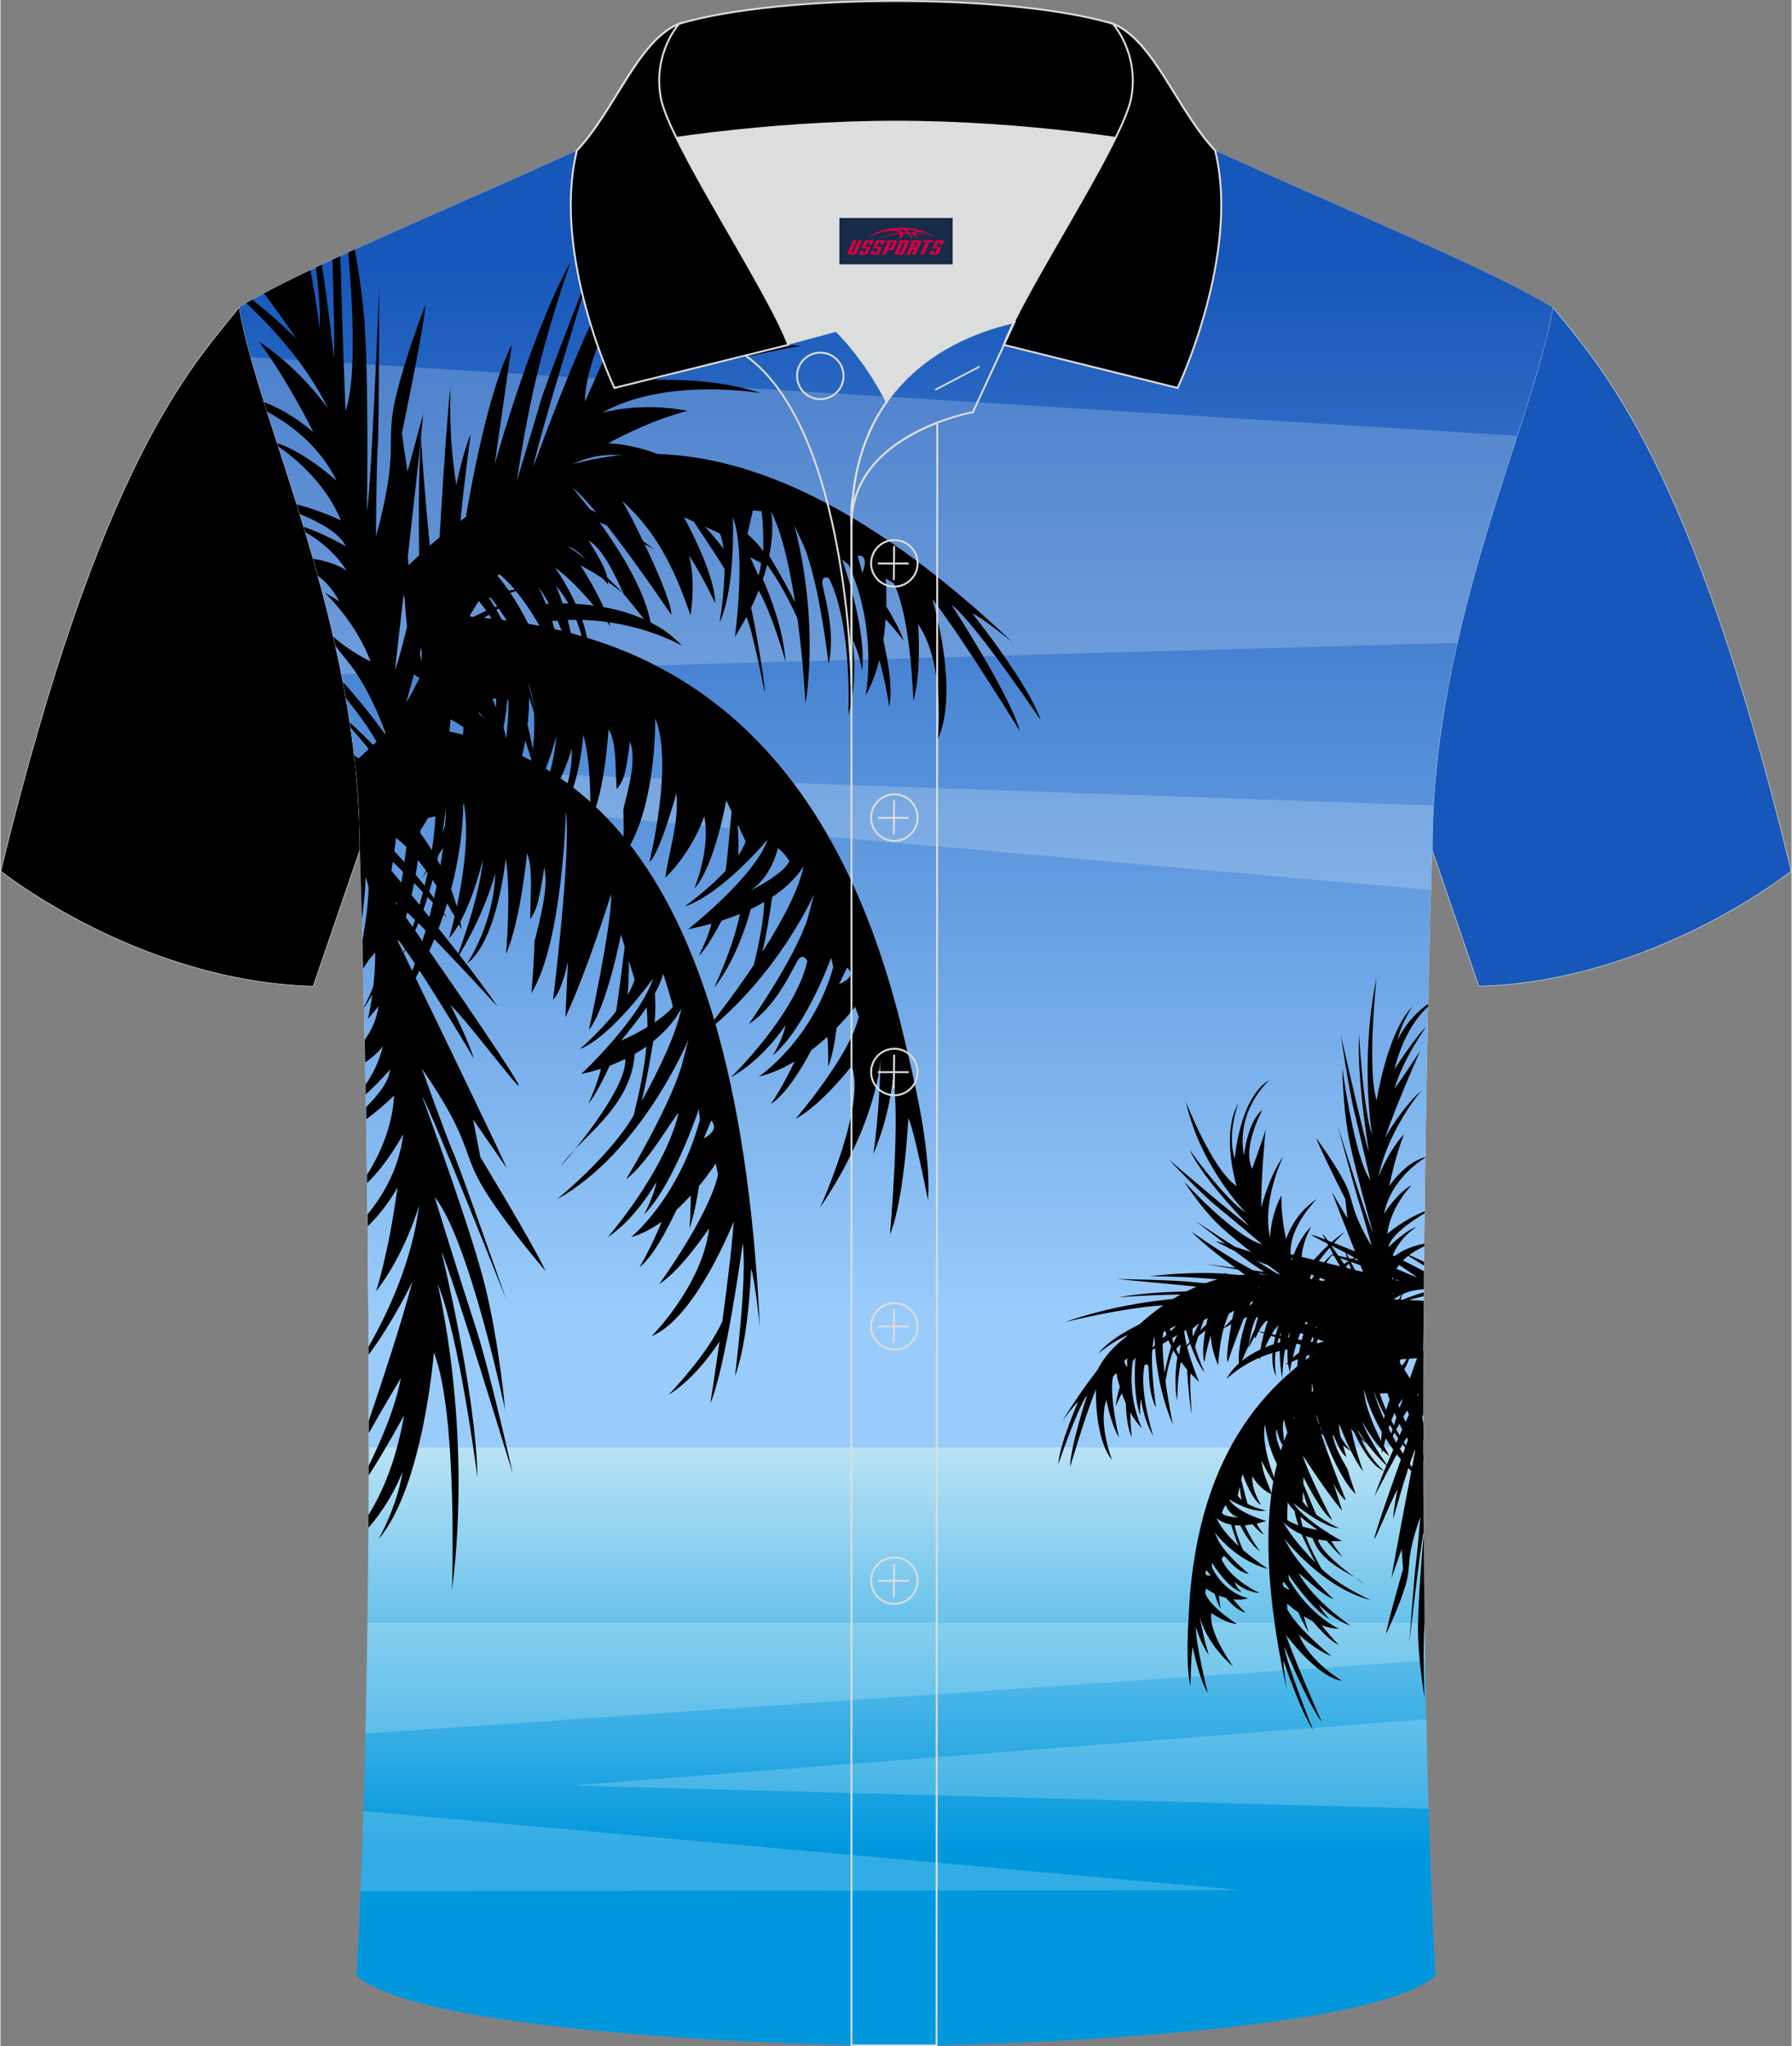 <?xml version="1.0" encoding="utf-8"?>
<!-- Generator: Adobe Illustrator 24.0.1, SVG Export Plug-In . SVG Version: 6.00 Build 0)  -->
<svg xmlns="http://www.w3.org/2000/svg" xmlns:xlink="http://www.w3.org/1999/xlink" version="1.1" id="图层_1" x="0px" y="0px" width="379.8px" height="433.5px" viewBox="0 0 379.63 433.53" enable-background="new 0 0 379.63 433.53" xml:space="preserve">
<rect x="0" y="0" width="379.63" height="433.53" fill="#808080" stroke="none"/>
<g>
	
		<linearGradient id="SVGID_1_" gradientUnits="userSpaceOnUse" x1="189.816" y1="682.752" x2="189.816" y2="800.146" gradientTransform="matrix(1 0 0 1 0 -408)">
		<stop offset="0" style="stop-color:#FFFFFF"/>
		<stop offset="1" style="stop-color:#0097DD"/>
	</linearGradient>
	<path fill-rule="evenodd" clip-rule="evenodd" fill="url(#SVGID_1_)" d="M76.18,180.12c0,0,4.68,137.15-0.7,238.51   c15.6,13.15,104.62,14.84,114.34,14.82c9.72,0.03,98.74-1.67,114.34-14.82c-5.38-101.36-0.7-238.51-0.7-238.51   c0-47.79,21.31-90.25,25.59-115.01c-13.68-8.25-45.44-21.32-67.38-31.34c-5.84-2.65-10.73-4.57-15.09-5.94l-113.56-0.01   c-4.32,1.37-9.2,3.29-15.06,5.95c-21.94,10.02-53.7,23.09-67.37,31.34C54.87,89.87,76.18,132.33,76.18,180.12z"/>
	
		<path fill-rule="evenodd" clip-rule="evenodd" fill="#1757B9" stroke="#DCDDDD" stroke-width="0.118" stroke-miterlimit="22.926" d="   M329.05,65.11c10.24,12.8,29.36,32.42,50.52,119.44c0,0-29.19,23.38-66.21,24.4c0,0-7.17-20.82-9.9-28.84   C303.46,132.33,324.77,89.87,329.05,65.11z"/>
	
		<path fill-rule="evenodd" clip-rule="evenodd" fill="#000001" stroke="#DCDDDD" stroke-width="0.118" stroke-miterlimit="22.926" d="   M50.59,65.11C40.35,77.91,21.23,97.53,0.07,184.55c0,0,29.19,23.38,66.21,24.4c0,0,7.16-20.82,9.9-28.84   C76.18,132.33,54.87,89.87,50.59,65.11z"/>
	
		<linearGradient id="SVGID_2_" gradientUnits="userSpaceOnUse" x1="189.816" y1="1417.139" x2="189.816" y2="1695.988" gradientTransform="matrix(1 0 0 1 0 -1389.319)">
		<stop offset="0.1" style="stop-color:#1757B9"/>
		<stop offset="0.9" style="stop-color:#99CCFB"/>
	</linearGradient>
	<path fill-rule="evenodd" clip-rule="evenodd" fill="url(#SVGID_2_)" d="M78.06,306.67h223.52c-0.1-68.49,1.88-126.55,1.88-126.55   c0-47.79,21.31-90.25,25.59-115.01c-13.68-8.25-45.44-21.32-67.38-31.34c-5.84-2.65-10.73-4.57-15.09-5.94l-113.56-0.01   c-4.32,1.37-9.2,3.29-15.06,5.95c-21.94,10.02-53.7,23.09-67.37,31.34c4.28,24.75,25.59,67.22,25.59,115.01   C76.18,180.12,78.16,238.18,78.06,306.67z"/>
	<g>
		<path opacity="0.2" fill-rule="evenodd" clip-rule="evenodd" fill="#FDFFFF" enable-background="new    " d="M262.94,400.43    L76.92,383.68c-0.18,5.72-0.38,11.38-0.61,16.98L262.94,400.43L262.94,400.43z M77.36,367.27l224.61-15.45    c-0.05-2.67-0.08-5.34-0.12-8.01H77.79C77.68,351.63,77.54,359.47,77.36,367.27z"/>
		<path opacity="0.2" fill-rule="evenodd" clip-rule="evenodd" fill="#FDFFFF" enable-background="new    " d="M302.21,364.23    l-180.89,14.03l181.39,4.93C302.51,376.91,302.35,370.58,302.21,364.23z"/>
	</g>
	<path opacity="0.2" fill-rule="evenodd" clip-rule="evenodd" fill="#FDFFFF" enable-background="new    " d="M75.27,162.65   l228.46,8.01c-0.18,3.13-0.27,6.28-0.27,9.46c0,0-0.1,3.01-0.26,8.43L75.77,168.48C75.63,166.53,75.47,164.58,75.27,162.65z"/>
	<path opacity="0.2" fill-rule="evenodd" clip-rule="evenodd" fill="#FDFFFF" enable-background="new    " d="M321.48,92.33   L53.05,75.68c4.84,17.49,14,40.76,19.22,67.14l236.5-6.63C312.42,120.05,317.32,105.22,321.48,92.33z"/>
	<g>
		<path fill-rule="evenodd" clip-rule="evenodd" d="M293.88,284.38c-16.16,5.83-32.95,20.31-21.19,73.83c0,0-0.82-4.97-0.74-6.42    c0,0,3.65,10.99,6.25,14.66c0,0-5.54-13.65-6.1-17.59c0,0,5.3,12.61,7.97,15.96c0,0-5.46-12.25-7.62-18.48    c0,0,6.7,9.08,11.91,9.75c0,0-6.8-3.92-9.13-9.73c0,0,4.03,3.56,6.84,4.46c0,0-7.19-5.79-9.31-9.87l-0.06-1.22    c0,0,0.93,0.86,2.39,1.88c0.66,1.47,1.48,3.15,2.21,4.2c0,0-0.59-1.66-1.06-3.43c0.59,0.37,1.23,0.75,1.9,1.09    c1.64,1.95,3.84,4.28,5.53,5.01c0,0-1.75-1.71-3.64-4.17c1.2,0.45,2.44,0.74,3.66,0.75c0,0-6.06-2.68-10.56-10.39l-0.18-1.13    c0,0,4.83,7.26,8.74,9.5c0,0-1.51-1.6-2.23-3.08c0,0,3.16,3.28,6.7,4.44c0,0-7.89-5.3-11-11.09c1.09,0.7,4.73,4.44,7.42,5.52    c0,0-6.3-6.02-9.01-10.28l-1.51-2.65c0,0,8.12,10.53,18.39,13.09c0,0-6.81-3.02-10.48-6.67c-1-1.79-2.48-4.6-3.29-6.89    c0.44,0.16,0.92,0.31,1.44,0.45c1.93,5.59,8.21,7.31,10.9,9.67c0,0-9.08-5.98-9.76-9.41c0.57,0.11,1.19,0.2,1.84,0.27    c0.91,1.1,2.38,2.77,3.31,3.38c0,0-1.53-1.83-2.3-3.31c0.7,0.03,1.45,0.04,2.23,0c0,0-7.76-4.13-10.29-8.03    c0,0,5.98,4.96,9.72,5.37c0,0-2.6-1.25-4.88-2.93c-0.67-1.49-2.01-4.76-2.74-6.56l0.04-1.39c0,0,3.51,7.22,6.08,9.12    c0,0-5.39-10.34-6.2-13.68c0,0,4.63,7.3,8.32,11.69l-1.86-5.84c0,0,1.4,2.92,2.65,3.62c0,0-6.09-14.96-6.7-19.47    c0,0,4.06,13.74,8.8,18.17c0,0-0.91-2.4-1.8-5.36c-1.37-2.45-3.01-5.27-3.13-7.52c1.56,3.49,1.93,4.18,2.95,5.06    c-0.75-2.77-1.76-5.32-1.53-7.01c0,0,2.61,6.96,5.07,10c0,0-2.28-6.19-2.68-10.07c0,0,3.15,8.39,7.07,9.98c0,0-3.92-3.34-5.54-8.7    c0,0,2.19,3.97,6.68,8.11c0,0-4.21-5.66-5.79-9.94c0,0,1.9,3.56,4.16,5.93c0.02,0.29,0.06,0.59,0.1,0.89c0,0,0.05-0.24,0.14-0.65    c0.47,0.47,0.95,0.88,1.43,1.19c0,0-0.5-0.83-1.21-2.14c0.11-0.46,0.25-1.01,0.41-1.6c1.89,3.02,4.48,6.34,8,9.4v-0.11    c-1.07-1.29-4.46-5.59-7.38-11.39c0.08-0.25,0.17-0.51,0.25-0.77c1.4,2.45,3.19,5.05,5.27,7.03c0,0-2.64-3.45-4.95-7.93    c0.21-0.55,0.43-1.1,0.66-1.63c1.15,2.79,3.09,6.6,6.13,10.23v-1.31c-1.6-2.55-3.49-6.05-5.28-10.6c0.26-0.46,0.54-0.88,0.84-1.25    c0.59,1.52,2.29,5.66,4.44,8.89v-3.93c-0.56-1.72-0.97-3.51-0.98-5.09l-1.98-4.43L293.88,284.38L293.88,284.38z M274.29,320.13    c0.07,0.41,0.33,1.67,0.84,3.02c-1.51-0.53-2.28-1.03-2.35-1.11c-0.12-0.13,0.06-3.76,0.06-3.76    C273.22,318.91,273.72,319.53,274.29,320.13L274.29,320.13z M276,323.43c-0.14-0.53-0.35-1.41-0.47-2.11    c1.2,1.05,2.52,1.99,3.65,2.8C277.94,323.93,276.88,323.68,276,323.43L276,323.43z M271.94,335.09l1.3,1.66    C273.24,336.74,271.27,336.42,271.94,335.09L271.94,335.09z M292.67,305.34c-1.52-2.97-3.52-7.51-3.69-11.04    c0,0,0.88,3.97,3.8,9.06C292.71,304,292.67,304.67,292.67,305.34L292.67,305.34z M293.23,300.55c-0.87-1.92-1.66-3.98-2.28-6.11    c0,0,0.88,2.4,2.44,5.43C293.33,300.09,293.28,300.32,293.23,300.55L293.23,300.55z M293.7,298.7c-0.51-1.13-0.97-2.3-1.34-3.47    l1.66-0.07c0,0,0.12,0.52,0.41,1.4C294.22,297.08,293.96,297.81,293.7,298.7L293.7,298.7z M278.72,331.06    c-2.79-2.87-5.52-6.06-6.84-8.67c0,0,1.19,1.51,3.92,2.7C276.62,326.9,277.75,329.31,278.72,331.06L278.72,331.06z M277.19,319.48    c-0.47-0.46-0.88-0.94-1.18-1.42l0.07-2.12C276.45,317.37,276.94,318.78,277.19,319.48z"/>
		<path fill-rule="evenodd" clip-rule="evenodd" d="M301.67,275.58c-7.61-0.41-17.4-0.75-18.41-1.24    c-15.96-7.68-36.46-8.75-58.29,26.87c0,0,2.45-3.43,3.42-4.18c0,0-3.95,9.04-4.17,13.16c0,0,4.1-12.03,6.12-14.68    c0,0-3.65,11.26-3.61,15.25c0,0,3.29-11.19,5.46-16.39c0,0-0.33,10.4,3.41,14.93c0,0-2.98-7.6-1.2-12.7c0,0,0.99,5.2,2.67,7.94    c0,0-2.12-8.96-1.26-12.93l0.71-0.73c0,0,0.21,1.22,0.73,2.95c-0.4,1.35-0.79,2.93-0.86,4.1c0,0,0.56-1.4,1.29-2.76    c0.24,0.68,0.51,1.4,0.84,2.13c0.09,2.4,0.39,5.45,1.28,7.2c0,0-0.33-2.35-0.3-5.23c0.68,1.2,1.49,2.36,2.45,3.33    c0,0-3.16-6.32-1.94-14.21l0.56-0.77c0,0-0.68,7.9,1.04,12.26c0,0-0.21-2.09,0.15-3.5c0,0,0.47,4.34,2.57,7.82    c0,0-2.99-9.24-1.85-14.95c0,0,0.77-0.7,0.87,0.57c0.1,1.27-0.01,5.44,1.6,8.43c0,0-1.27-8.38-0.77-12.91l0.45-2.68    c0,0-0.23,9.7,3.88,19.15c0,0-0.93-4.31-1.58-9.26c0.32-1.79,0.89-4.54,1.67-6.46c0.25,0.45,0.54,0.91,0.86,1.39    c-0.33,2.11-0.73,5.88-0.05,9.34c0,0,0.01-4.95,0.8-8.29c0.39,0.52,0.82,1.06,1.3,1.61c0.04,1.34,0.62,8.29,0.98,9.36    c0,0-0.53-7.08-0.22-8.52c0.54,0.58,1.13,1.17,1.78,1.78c0,0-3.61-8.48-3.19-12.68c0,0,1.68,7.53,4.4,10.74    c0,0-1.3-2.77-2.06-5.53c0.4-1.37,1.37-4.26,1.91-5.85l0.9-0.74c0,0-1.71,6.83-0.85,9.94c0,0,0.5-3,1.39-5.78    c0,0-0.14,2.45,1.54,6.36c0.35-4.73,0.99-9.44,3.96-13.99c-0.88,3.07-2.5,12-1.95,13.38c0,0,4.49-13.2,6.82-16.2    c0,0-4.94,10.08-4.42,16.41c-1.04,0.94-1.96,2.05-2.64,3.35c0,0,2.53-2.6,6.99-4.53c-0.01,0.16-0.01,0.31,0,0.46    c0,0,0.08-0.21,0.22-0.56c0.79-0.33,1.65-0.64,2.55-0.92c-0.12,1.73,0.04,3.52,0.78,4.92c0,0-0.48-2.29-0.15-5.1    c0.3-0.08,0.6-0.16,0.9-0.23c0.01,1.59,0.14,3.6,0.52,5.9c0,0,0.08-3.04,0.58-6.13c0.18-0.03,0.37-0.07,0.55-0.09    c-0.04,0.86-0.03,1.79,0.07,2.68c-0.17,0.18-0.32,0.37-0.48,0.57c0,0,0.19-0.09,0.51-0.25c0.08,0.63,0.21,1.25,0.4,1.8    c0,0,0.11-0.86,0.37-2.16c0.38-0.17,0.83-0.36,1.33-0.57c-0.39,3.29-0.38,7.36,0.6,12.05c0,0-0.35-6.03,1.21-12.73    c0.22-0.08,0.45-0.15,0.68-0.23c-0.41,2.48-0.61,5.36-0.19,8.12c0,0,0.05-4.02,1-8.36c0.51-0.15,1.03-0.28,1.54-0.39    c-1.13,3.41-2.29,9.1-0.83,15.99c0,0-0.86-6.62,2.56-16.26c0.5-0.05,0.98-0.06,1.44-0.03c-0.71,1.97-3.11,9.18-1.57,13.34    c0,0,1.14-7.7,4.41-10.65l15.68-1.17C301.62,283.59,301.64,279.55,301.67,275.58L301.67,275.58z M249.2,285.73l0.98-0.92    l-0.34,2.14C249.51,286.58,249.2,285.73,249.2,285.73L249.2,285.73z M247.69,280.28l0.89-0.3l1.23,2.32c0,0-0.93,1.42-1.17,2.28    C248.26,283.22,247.86,281.7,247.69,280.28L247.69,280.28z M263.12,288.33c0.34-0.82,0.83-1.96,1.41-3.19    c0.44-2.46,0.89-5.34,2.2-6.69c-0.94,3.19-1.07,3.87-0.81,5.18c1.13-2.15,1.91-4.37,3.16-5.13c0,0-1.5,3.95-2.02,7.39    C265.72,286.52,264.35,287.32,263.12,288.33L263.12,288.33z M268.03,285.46c0.79-1.68,1.88-3.78,3-5.09c0,0-0.74,1.96-1.15,4.4    C269.3,284.96,268.67,285.19,268.03,285.46L268.03,285.46z M270.65,284.52c0.19-0.74,0.45-1.5,0.8-2.23c0,0-0.14,0.74-0.21,2.06    C271.05,284.4,270.85,284.46,270.65,284.52L270.65,284.52z M272.7,283.98c0.17-0.72,0.37-1.4,0.6-2.01c0,0-0.16,0.78-0.29,1.94    C272.92,283.94,272.81,283.96,272.7,283.98L272.7,283.98z M238.81,287.7l0.01,1.96C238.82,289.66,237.45,287.92,238.81,287.7    L238.81,287.7z M273.93,287.6c0.64-2.87,1.88-6.99,3.95-9.11c0,0-1.78,2.92-2.63,8.09C274.8,286.89,274.36,287.23,273.93,287.6    L273.93,287.6z M277.37,285.38c0.51-1.77,1.16-3.54,2-5.23c0,0-0.8,2.04-1.44,4.98C277.74,285.2,277.56,285.29,277.37,285.38    L277.37,285.38z M278.9,284.72c0.3-1.04,0.67-2.05,1.1-3.01l1.37,1.28c0,0-0.22,0.39-0.55,1.11    C280.33,284.23,279.67,284.43,278.9,284.72L278.9,284.72z M246.74,290.85c-0.43-3.82-0.62-7.78-0.04-10.28    c0,0,0.01,1.79,1.44,4.63C247.66,286.87,247.06,289.11,246.74,290.85L246.74,290.85z M252.75,283.18    c-0.09-0.63-0.12-1.22-0.05-1.73l1.38-1.13C253.48,281.4,252.99,282.58,252.75,283.18z"/>
		<path fill-rule="evenodd" clip-rule="evenodd" d="M300.83,286.16c0,0-4.85,13.2-6.8,20.1c0,0,4.44-8.66,6.68-11.2    c0,0-6.94,14.55-9.51,22.02c0,0,5.65-11.06,7.83-13.98c0,0-5.93,16.32-7.49,21.55c-1.56,5.23,3.12-6.81,4.59-9.11    c0,0-0.88,4.17-0.94,6.29c0,0,3.08-11.19,4.79-15.11c0,0-4.44,23.15-5.17,27.64l2.18-6.14l0.3,4.2c0,0-3.17,10.93-3.63,13.81    c0,0,2.75-5.68,4.14-10.3c1.38-4.61-0.16-5.15,3.14-14.51c0,0-0.59,7.48-0.92,9.69c-0.32,2.21-1.42,17.04-1.42,17.04    s2.32-20.25,3.04-23.55c-0.05-7.41-0.08-14.76-0.08-21.97c-0.29-1.71-0.14-2.98-0.14-2.98l0.15,0.46c0-4.73,0.01-9.4,0.03-14.01    L300.83,286.16L300.83,286.16z M301.66,325.04c0.04,6.13,0.11,12.29,0.19,18.48c-0.46,7.34,0.02,16.19,0.02,16.19    s-1.24-6.94-1.4-13.44C300.32,340.61,301.38,328.16,301.66,325.04z"/>
		<path fill-rule="evenodd" clip-rule="evenodd" d="M295.66,291.95c0,0-5.74-5.27-8.95-11.67c0,0,5.98,7.67,8.66,9.75    c0,0-9.54-13-13.46-19.85c0,0,7.62,9.81,10.31,12.27c0,0-8.88-14.92-11.4-19.76c-2.51-4.84,4.34,6.1,6.21,8.08    c0,0-1.65-3.93-2.1-6c0,0,5.13,10.42,7.54,13.95c0,0-8.69-21.91-10.25-26.18l3.3,5.63l-0.49-4.18c0,0-5.16-10.14-6.15-12.89    c0,0,3.77,5.06,5.99,9.34c2.22,4.27,0.81,5.09,5.8,13.67c0,0-1.98-7.24-2.71-9.35c-0.73-2.11-4.58-16.47-4.58-16.47    s6.49,20.81,7.52,22.82c0,0-4.29-14.91-5.34-21.33s-1.14-13.47-1.14-13.47s2.52,18.82,5.93,23.72c0,0-2.13-9.33-3.35-14.28    s-2.9-16.46-2.9-16.46s4.97,22.04,5.96,24.79c0,0-2.63-15.68-2.08-24.89c0,0,0.82,15.6,2.76,21.41c0,0-2.69-15.77,0.93-33.47    c0,0-2.1,19.21,0.03,26.01c0,0,2.23-14.49,7.55-19.86c0,0-2.28,3.32-3.18,7.16c0,0,2.15-4.81,6.53-7.73l-0.01,0.56    c-2.31,2.1-5.31,6.06-7.14,13.29c0,0,4.55-7.05,6.69-8.98c0,0-5.03,7.07-6.64,13.06c0,0,3.14-4.43,5.39-7.96    c0,0-4.98,11.25-7.43,18.34c0,0,3.6-6.39,7.7-9.97c0,0-7.08,8.34-9.05,18.21c0,0,1.87-5.11,5.39-9c0,0-1.69,4.05-3.17,11.1    c0,0,3.12-4.99,7.69-6.22v0.1c-1.41,0.86-7.37,4.84-8.76,11.89c0,0,2.96-4.63,5.83-6.01c0,0-4.43,4.43-5.15,10.29    c0,0,3.3-2.95,7.93-4.78v0.39c-2.62,1.58-7.29,4.71-7.68,7.23c0,0,3.59-3.63,6.02-4.32c0,0-3.88,2.11-5.46,6.95    c0,0,1.72-2.35,7.05-3.41l-0.01,0.56c-2.5,1.13-6.07,3.37-6.88,7.22c0,0,0.49-0.58,1.27-1.31c0,0-0.96,2.6-1.36,7.16    c0,0,2.17-1.75,2.93-5.01c0,0-0.29,1.89-2.01,5.66c-1.71,3.77-0.5,7.67-0.5,7.67s0.52-5.19,2.2-9.55c0,0-1.32,6.2-1.29,11.45    c0,0,0.89-3.1,2.68-5.27c0,0-2.39,5.23-2.46,8.06c0,0,1.81-1.69,2.78-4.6c0,0-0.29,3.17-2.59,6.08L295.66,291.95z"/>
		<path fill-rule="evenodd" clip-rule="evenodd" d="M290.8,289.84c0,0-8.72-0.67-15.01-3.43c0,0,9.98,2.21,13.89,2.25    c0,0-16.23-4.04-23.53-6.74c0,0,12.73,2.83,16.82,3.13c0,0-16.28-5.7-21.14-7.75c4.76,1.5,7.47,1.97,10.42,2.37    c0,0-3.5-1.86-4.87-3.06c0,0,10.14,4.54,14.34,5.73c0,0-16.33-7.07-22.49-12.77l12.06,5.46c-6.19-3.88-14.39-9.59-18.9-14.12    c7.94,5.52,12.79,8.34,21.24,12.27c0,0-5.97-3.89-7.67-4.97c-1.7-1.07-12.63-9.5-12.63-9.5s17.32,11.43,19.32,12.29    c0,0-11.04-8.08-14.89-11.96c-3.85-3.88-6.86-8.7-6.86-8.7s10.64,11.69,16.54,13.3c0,0-6.28-5.34-9.71-8.12    c-3.44-2.79-10.09-9.86-10.09-9.86s14.76,12.65,17.02,14.03c0,0-9.47-9.47-12.64-16.1c0,0,7.37,10.35,11.98,13.35    c0,0-9.58-9.49-12.76-23.58c0,0,5.53,14.35,10.77,17.93c0,0-3.44-11.15,0.41-17.62c0,0-2.54,6.3-0.81,11.82c0,0,1-13.01,7.4-16.71    c0,0-7.23,6.14-5.45,16.03c0,0,0.77-7.24,3.91-9.66c0,0-4.35,7.89-2.18,12.45c0,0,1.76-4.68,2.86-8.28c0,0-1.03,10.34-0.9,16.5    c0,0,1.46-6.28,4.66-10.86c0,0-4.63,9.42-2.8,17.25c0,0,0.02-4.49,2.42-9c0,0-0.26,3.67,0.97,9.3c0,0,1.57-5.28,6.51-8.48    c0,0-6.85,6.67-5.35,13.01c0,0,1.47-4.73,4.17-7.17c0,0-3.21,5.35-1.62,9.76c0,0,3.21-4.72,8.8-8.73c0,0-8.18,7.85-7.36,10.57    c0,0,2.59-4.36,5.08-6.1c0,0-3.55,3.46-3.35,7.62c0,0,1.29-3.28,9.32-7.54c0,0-8.38,5.64-7.33,10.47c0,0,0.32-0.66,0.9-1.56    c0,0-0.02,2.29,1.41,5.65c0,0,1.75-2.33,1.27-4.98c0,0,0.44,1.45,0.05,4.94c-0.4,3.49,2.6,5.55,2.6,5.55s-1.55-3.85-1.44-7.73    c0,0,1.05,4.96,3.26,8.57c0,0-0.26-2.6,0.88-5.03c0,0-0.57,4.85,0.52,6.84c0,0,1.36-2.1,1.27-4.61c0,0,0.98,2.33-0.45,5.53    L290.8,289.84z"/>
		<path fill-rule="evenodd" clip-rule="evenodd" d="M301.74,267.34c-1.36-0.69-2.82-1.34-4.32-1.85c0,0,1.99,1.16,4.31,2.63    L301.74,267.34L301.74,267.34z M301.72,269.31l-0.03,3.84c-1.49,0.05-3.64,0.37-5.61,1.61c-3.51,2.2-5.34,2.74-5.34,2.74    c3.14-1.18,4.58-3.57,4.58-3.57c-4.47,1-6.92,2.3-6.92,2.3c0.62-0.86,1.13-1.43,1.13-1.43c-5.83,2.06-6.82,10.38-6.82,10.38    c-0.28-7.33,2.47-9.96,2.47-9.96c-4.58,2.21-6.17,6.33-6.17,6.33c0.37-2.5,3.49-6.54,3.49-6.54c-3.41,1.02-6.91,10.45-6.91,10.45    c0.92-5.69,4.06-10.31,4.06-10.31c-5.71,1.49-9.51,6.47-9.51,6.47c0.99-3.03,5.18-6.58,5.18-6.58    c-7.73,2.63-10.75,10.58-10.75,10.58c0.46-4.84,5.18-8.76,5.18-8.76c-6.79,2.4-10.58,4.61-10.58,4.61c3.39-4,8.21-6.53,8.21-6.53    c-9.52,3.26-16.85,11.39-16.85,11.39c3-4.53,8.86-8.95,8.86-8.95c-6.7,3.37-17.2,9.8-17.2,9.8c3.2-2.7,7.17-6.4,7.17-6.4    c-5.72,2.39-12.06,8.32-12.06,8.32c1.63-2.38,8.02-7.82,8.02-7.82c-12.43,4.98-13.93,12.33-13.93,12.33    c1.28-6.77,7.95-10.9,7.95-10.9c-3.69,1.4-6.68,4.1-6.68,4.1c4.62-5.99,18.69-10.12,18.69-10.12c-7.02-1.22-25.78,3.41-25.78,3.41    c17.07-5.94,33.05-5.36,33.05-5.36c-6.01-1.16-21.58,0.1-21.58,0.1c9.05-1.76,24.94-1.24,24.94-1.24    c-2.86-0.62-25.37-2.62-25.37-2.62s11.63,0.13,16.7,0.69c5.07,0.56,14.6,1.43,14.6,1.43c-5.3-2.73-24.29-2.73-24.29-2.73    s7-0.85,13.5-0.65c6.5,0.19,21.85,2.47,21.85,2.47c-2.13-0.75-23.62-4.42-23.62-4.42s14.75,1.91,16.93,2.36    c2.18,0.44,9.62,1.45,9.62,1.45c-9.16-3.82-9.79-2.3-14.32-3.94s-10.05-4.7-10.05-4.7c2.86,0.62,13.59,4.38,13.59,4.38l4.21-0.07    l-6.01-2.52c4.44,0.98,27.31,6.69,27.31,6.69c-3.82-1.92-14.82-5.62-14.82-5.62c2.11,0.17,6.22,1.29,6.22,1.29    c-2.21-1.59-13.97-6.94-8.84-5.09c5.14,1.85,21.1,8.68,21.1,8.68c-2.8-2.34-13.53-8.6-13.53-8.6    C290.84,263.73,297.03,266.86,301.72,269.31L301.72,269.31z M301.68,273.78c-1.85,0.56-4.73,1.54-7.25,2.91    c0,0,3.36-1.2,7.24-2.08L301.68,273.78L301.68,273.78z M301.67,276.38c-0.32,0.27-0.64,0.57-0.93,0.88c0,0,0.35-0.22,0.92-0.56    L301.67,276.38z"/>
		<path fill-rule="evenodd" clip-rule="evenodd" d="M284.19,283.14c-14.09,8.04-30.41,22.92-32.29,58.12    c-0.2,3.76-0.71,11.52,0.33,15.93c0,0,0.13-6.97,0.46-8.26c0,0,1.48,7.1,3.2,9.7c0,0-2.66-10.64-2.48-13.96    c0,0,0.76,3.18,2.71,5.96c0,0-1.09-3.31-1.96-8.25c0,0,1.11,5.55,7.16,10.74c0,0-5.38-7.28-4.65-11.38c0,0,3.03,2.17,5.41,2.3    c0,0-5.5-3.37-6.71-6.45l0.15-1.05c0,0,0.7,0.53,1.83,1.09c0.34,1.14,0.79,2.41,1.27,3.15c0,0-0.25-1.31-0.37-2.75    c0.47,0.19,0.98,0.37,1.53,0.51c1.15,1.32,2.73,2.84,4.13,3.09c0,0-1.29-1.09-2.57-2.79c1,0.11,2.08,0.07,3.18-0.21    c0,0-5.01-0.92-7.75-6.61l0.03-0.94c0,0,3.11,5.22,6.26,6.26c0,0-1.09-1.04-1.48-2.17c0,0,2.29,2.12,5.29,2.31    c0,0-6.21-2.78-8.02-7.12c0,0,0.21-1.09,0.85-0.44c0.65,0.65,2.46,3.19,4.91,3.52c0,0-4.66-3.79-6.37-6.88l-0.91-1.96    c0,0,4.24,5.87,11.31,7.79c0,0-2.58-1.7-5.27-4.03c-0.59-1.33-1.45-3.44-1.79-5.25c0.37,0.04,0.78,0.06,1.22,0.06    c0.73,1.52,2.17,4.08,4.19,5.51c0,0-2.24-2.9-3.21-5.55c0.5-0.04,1.04-0.1,1.61-0.2c0.64,0.74,1.68,1.87,2.41,2.18    c0,0-1.07-1.24-1.51-2.35c0.63-0.13,1.3-0.31,2.01-0.52c0,0-6.3-1.79-7.91-4.61c0,0,4.55,2.93,7.86,2.41c0,0-2.13-0.48-3.91-1.42    c-0.35-1.15-1-3.69-1.35-5.1l0.28-1.23c0,0,1.93,5.49,3.92,6.55c0,0-1.97-2.89-1.86-6.08c0,0,1.32,2.51,4.11,3.85    c-0.71-2.38-1.94-4.37-2.13-7.14c0,0,2.22,4.7,3.23,5.02c0,0-3.47-7.88-2.54-12.71c0,0,1.15,8.32,4.66,11.08    c0,0-0.4-1.89-0.71-4.27c-0.81-1.82-1.81-3.9-1.53-5.84c0.8,2.69,1.03,3.2,1.79,3.73c-0.2-2.25-0.67-4.24-0.17-5.78    c0,0,1.15,5.48,2.86,7.56c0,0-0.99-4.88-0.69-8.18c0,0,1.4,6.6,4.67,7.07c0,0-2.97-2-3.51-6.31c0,0,1.3,2.96,4.64,5.52    c0,0-2.83-3.96-3.52-7.34c0,0,1.11,2.67,2.74,4.21c-0.03,0.25-0.05,0.5-0.07,0.75c0,0,0.08-0.22,0.24-0.6    c0.34,0.3,0.71,0.54,1.09,0.7c0,0-0.31-0.6-0.72-1.59c0.18-0.43,0.4-0.94,0.65-1.5c1.22,2.27,3.07,4.64,5.87,6.52    c0,0-2.97-3.22-4.94-8.51c0.12-0.24,0.24-0.49,0.36-0.73c0.85,1.81,2.01,3.67,3.55,4.91c0,0-1.79-2.39-3.1-5.77    c0.28-0.53,0.57-1.06,0.88-1.58c0.77,2.99,2.56,7.33,6.67,10.08c0,0-3.58-3.12-5.62-11.75c0.32-0.47,0.64-0.9,0.97-1.29    c0.41,1.78,2.04,8.1,4.97,9.17c0,0-2.7-5.51-1.82-10.1l-1.02-3.41L284.19,283.14L284.19,283.14z M259.66,318.84    c0,0,0.89,2.34,2.93,2.64c0,0-3.2-0.03-3.69-0.98C259.14,319.78,259.32,319.42,259.66,318.84L259.66,318.84z M255.63,332.66    l0.89,1.14C256.52,333.8,254.8,333.99,255.63,332.66L255.63,332.66z M279.48,301.76c-0.86-2.24-1.89-5.74-1.43-8.8    c0,0,0.11,3.27,1.87,7.04C279.75,300.58,279.6,301.17,279.48,301.76L279.48,301.76z M280.82,297.44    c-0.45-1.48-0.81-3.09-1.01-4.81c0,0,0.38,1.89,1.27,4.18C280.99,297.01,280.9,297.22,280.82,297.44L280.82,297.44z     M281.56,295.71c-0.26-0.87-0.48-1.79-0.61-2.72l1.51-0.45c0,0,0.02,0.42,0.13,1.13C282.31,294.17,281.95,294.87,281.56,295.71    L281.56,295.71z M262.45,327.54c-2.02-1.86-3.94-4.01-4.68-5.98c0,0,0.82,1.04,3.07,1.44    C261.27,324.4,261.88,326.24,262.45,327.54L262.45,327.54z M263.07,317.77c-0.35-0.29-0.63-0.61-0.82-0.96l0.43-1.87    C262.76,316.1,262.96,317.22,263.07,317.77z"/>
	</g>
	<g>
		<path fill-rule="evenodd" clip-rule="evenodd" d="M93.77,130.32c36.14,1.34,80.06,14.94,97.64,89.04    c1.88,7.91,5.99,24.13,5.18,34.9c0,0-2.92-14.95-4.16-17.38c0,0-0.82,17.08-3.89,24.67c0,0,2.27-26.07,0.61-33.06    c0,0-0.6,7.74-4.14,16.01c0,0,1.32-8.41,1.53-20.12c0,0-0.52,13.28-12.81,31.44c0,0,9.92-21.91,6.67-29.95    c0,0-6.31,8.16-11.86,11.15c0,0,11.66-13.58,13.37-21.63l-0.76-2.11c0,0-1.44,1.94-3.9,4.44c-0.37,2.85-0.95,6.12-1.81,8.28    c0,0,0.1-3.13-0.16-6.37c-1.03,0.94-2.17,1.91-3.41,2.85c-2.2,4.17-5.36,9.27-8.56,11.4c0,0,2.62-3.82,5-8.99    c-2.32,1.39-4.86,2.54-7.55,3.18c0,0,11.43-7.71,15.75-23.17l-0.43-2.01c0,0-5.36,14.85-12.37,20.7c0,0,2.17-3.5,2.68-6.4    c0,0-4.59,7.21-11.57,11.04c0,0,13.57-13.11,16.2-24.58c0,0-0.89-2.13-2.16,0.03c-1.27,2.15-4.59,9.71-10.21,13.22    c0,0,9.53-13.52,12.4-22.16l1.4-5.29c0,0-7.77,17.55-23.68,29.78c0,0,5.44-6.63,10.88-14.74c0.9-3.55,2.12-9.1,2.24-13.41    c-0.86,0.51-1.81,1.02-2.84,1.51c-1.14,4.13-3.57,11.31-7.8,16.72c0,0,4.18-8.84,5.47-15.68c-1.19,0.49-2.48,0.96-3.87,1.41    c-1.22,2.34-3.24,5.95-4.85,7.47c0,0,2.05-3.91,2.68-6.82c-1.53,0.43-3.17,0.82-4.93,1.17c0,0,14.13-11.06,16.87-19.02    c0,0-9.61,11.54-17.57,14.19c0,0,4.84-3.47,8.65-7.54c0.4-2.89,0.96-9.14,1.26-12.58l-1.12-2.34c0,0-2.49,14.1-6.77,18.67    c0,0,3.55-8.52,2.09-15.3c0,0-2.15,6.94-8.23,13.03c0.78-5.97,2.93-11.69,2.34-17.91c0,0-3.47,12.72-5.72,14.56    c0,0,5.2-21.04,1.22-30.44c0,0,0.4,19.33-6.82,29.33c0,0,0.25-4.55,0.07-10.05c1.23-4.88,2.8-10.53,1.42-14.4    c-0.89,6.75-1.22,8.1-2.82,10.14c-0.37-5.1,0-9.95-1.75-12.71c0,0-0.67,13.18-3.89,19.63c0,0,0.51-11.7-1.45-18.5    c0,0-0.83,15.89-8.33,20.64c0,0,6.24-7.72,5.89-17.67c0,0-1.95,7.89-8.84,17.26c0,0,5.16-11.81,5.53-19.91    c0,0-1.6,7.05-4.86,12.24c0.16,0.51,0.31,1.03,0.44,1.55c0,0-0.28-0.38-0.78-1.03c-0.69,1.04-1.46,1.99-2.29,2.76    c0,0,0.51-1.67,1.11-4.26c-0.59-0.73-1.29-1.58-2.08-2.5c-2.02,6.32-5.48,13.55-11.35,20.82c0,0,5.78-10.36,8.44-24.07    c-0.37-0.39-0.74-0.78-1.12-1.17c-1.32,4.89-3.35,10.23-6.5,14.68c0,0,3.31-7.23,5.13-16.04c-0.86-0.83-1.75-1.65-2.65-2.42    c-0.7,7.36-3.28,18.81-11.92,29.45c0,0,7.26-10.84,8.81-31.87c-0.93-0.64-1.85-1.21-2.76-1.68c-0.29,4.31-1.76,19.87-8.26,25.55    c0,0,4.3-15.01,0.5-23.96l1.13-8.56L93.77,130.32L93.77,130.32z M164.78,179.65c0,0-1.23,6.08-5.9,9.07c0,0,7.51-3.71,8.31-6.35    C166.36,181.1,165.8,180.54,164.78,179.65L164.78,179.65z M179.43,205l-1.67,3.49C177.76,208.49,181.88,206.93,179.43,205    L179.43,205z M111.8,165.29c1.19-5.84,2.3-14.59,0.08-20.69c0,0,0.96,7.2-1.77,17.38C110.72,163.04,111.3,164.14,111.8,165.29    L111.8,165.29z M107.06,157.45c0.51-3.72,0.76-7.62,0.57-11.58c0,0-0.18,4.53-1.42,10.5    C106.49,156.72,106.77,157.08,107.06,157.45L107.06,157.45z M104.65,154.54c0.29-2.19,0.45-4.41,0.42-6.6l-3.71,0.74    c0,0,0.11,0.94,0.12,2.59C102.32,152.06,103.43,153.17,104.65,154.54L104.65,154.54z M161.48,201.7    c4.06-6.33,7.77-13.17,8.77-18.29c0,0-1.53,3.18-6.69,6.64C163.07,193.55,162.33,198.22,161.48,201.7L161.48,201.7z     M156.38,181.24c0.71-1.03,1.26-2.05,1.56-3.02l-1.7-3.57C156.48,177.25,156.43,179.91,156.38,181.24z"/>
		<path fill-rule="evenodd" clip-rule="evenodd" d="M83.85,153.35c33.27,2.78,72.1,21.45,77.11,127.83c0,0-0.98-9.75-1.86-12.43    c0,0-0.39,14.63-3.42,22.83c0,0,2.61-20.57,1.66-28.25c0,0-3.57,26.34-6.88,33.98c0,0,0.9-5.72,1.95-13.1    c-1.89,2.87-5.84,8.22-10.79,11.28c0,0,8.37-8.62,11.39-15.6c1-7.35,2.01-15.49,2.41-21.12c0,0-7.98,20.42-17.42,24.32    c0,0,10.78-10.79,12.2-22.88c0,0-5.76,8.73-10.58,11.84c0,0,10.57-14.5,12.48-23.23l-0.5-2.32c0,0-1.32,2.08-3.53,4.74    c-0.49,3.1-1.17,6.66-2.02,8.99c0,0,0.27-3.41,0.26-6.96c-0.92,1-1.93,2.03-3.02,3.02c-2.09,4.49-5.04,9.97-7.84,12.2    c0,0,2.42-4.1,4.72-9.67c-2.02,1.45-4.21,2.63-6.49,3.26c0,0,10.01-8.09,14.57-24.84l-0.23-2.21c0,0-5.39,16.06-11.59,22.25    c0,0,2.02-3.76,2.63-6.91c0,0-4.27,7.74-10.33,11.72c0,0,12.13-13.93,15.03-26.38c-1.7,1.87-6.62,10.73-11.14,14.11    c0,0,8.79-14.49,11.71-23.84l1.49-5.73c0,0-9.9,23.85-27.9,33.86c0,0,11.26-9.11,16.29-17.81c0.97-3.85,2.33-9.88,2.69-14.58    c-0.75,0.53-1.57,1.06-2.46,1.57c-0.79,11.47-11.71,17.86-15.57,23.65c0,0,14.02-15.82,13.56-22.59c-1.02,0.5-2.12,0.98-3.31,1.43    c-1.16,2.52-3.07,6.41-4.5,8.01c0,0,1.95-4.21,2.65-7.37c-1.3,0.42-2.69,0.8-4.18,1.13c0,0,12.47-11.67,15.24-20.28    c0,0-8.72,12.32-15.53,14.99c0,0,4.25-3.65,7.68-7.98c0.51-3.15,1.37-9.95,1.83-13.7l-0.79-2.59c0,0-2.94,15.32-6.8,20.2    c0,0,4.89-22.12,4.73-28.8c0,0-5,16.04-9.71,26.14l0.54-11.9c0,0-1.16,6.2-3.15,8.14c0,0,3.86-31.14,2.72-39.93    c0,0-0.68,27.84-7.32,38.55c0,0,0.49-4.96,0.67-10.97c1.33-5.29,2.99-11.42,2.07-15.69c-1.15,7.34-1.51,8.81-2.98,10.99    c0.01-5.58,0.62-10.86-0.68-13.93c0,0-1.37,14.37-4.46,21.32c0,0,1.15-12.76-0.06-20.25c0,0-1.67,17.33-8.22,22.3    c0,0,5.68-8.25,6-19.13c0,0-2.11,8.56-8.44,18.59c0,0,5.04-12.75,5.84-21.58c0,0-1.77,7.65-4.8,13.22    c0.1,0.56,0.19,1.13,0.27,1.71c0,0-0.21-0.42-0.59-1.14c-0.64,1.11-1.34,2.13-2.08,2.95c0,0,0.53-1.81,1.19-4.62    c-0.45-0.81-0.98-1.76-1.58-2.8c-2.08,6.84-5.41,14.64-10.75,22.41c0,0,5.46-11.15,8.52-26.04c-0.28-0.43-0.57-0.87-0.86-1.31    c-1.4,5.3-3.43,11.08-6.33,15.85c0,0,3.21-7.8,5.27-17.37c-0.67-0.93-1.36-1.85-2.06-2.72c-1.02,7.9-3.81,20.06-11.4,31.29v-0.14    c1.42-2.76,6.72-14.13,8.96-33.89c-0.73-0.73-1.47-1.38-2.2-1.91c-0.46,4.28-2.31,18.7-6.99,25.79l-0.11-4.2    c1.07-5.64,2.13-14.05,0.53-20.09l-1.09-1.02c-0.07-5.63-0.44-11.18-1.03-16.64L83.85,153.35L83.85,153.35z M138.7,210.52    c0.07,0.81,0.23,3.31-0.05,6.09c2.57-1.75,3.75-3.08,3.84-3.27c0.15-0.31-2-7.02-2-7.02C140.09,207.69,139.46,209.11,138.7,210.52    L138.7,210.52z M137.15,217.57c-0.01-1.07-0.06-2.83-0.19-4.19c-1.72,2.57-3.72,5.02-5.44,7.1    C133.76,219.5,135.63,218.5,137.15,217.57L137.15,217.57z M150.67,237.4l-1.61,3.77C149.07,241.16,152.6,239.57,150.67,237.4    L150.67,237.4z M96.73,192.07c1.35-6.35,2.82-15.86,1.34-22.59c0,0,0.35,7.89-2.55,18.93C95.97,189.58,96.37,190.8,96.73,192.07    L96.73,192.07z M93.25,183.36c0.66-4.05,1.1-8.3,1.19-12.63c0,0-0.43,4.94-1.83,11.42C92.82,182.55,93.04,182.95,93.25,183.36    L93.25,183.36z M91.43,180.12c0.38-2.38,0.65-4.81,0.76-7.19l-3.14,0.7c0,0,0.03,1.03-0.06,2.83    C89.63,177.35,90.49,178.59,91.43,180.12L91.43,180.12z M135.91,233.27c3.78-6.8,7.29-14.16,8.44-19.73c0,0-1.47,3.43-5.99,7.05    C137.74,224.41,136.84,229.5,135.91,233.27L135.91,233.27z M132.92,210.78c0.65-1.1,1.18-2.2,1.49-3.25l-1.2-3.94    C133.25,206.43,133.04,209.32,132.92,210.78z"/>
		<path fill-rule="evenodd" clip-rule="evenodd" d="M83.95,122.26c26.16-26.39,65.6-47.67,130.57,13.81c0,0-6.34-5.2-8.53-6.11    c0,0,11.99,14.96,14.48,22.59c0,0-13.78-20.5-18.9-24.45c0,0,12.54,19.28,14.49,26.8c0,0-11.84-19.33-18.54-27.99    c0,0,5.87,19.35,1.15,29.74c0,0,1.75-15.77-4.17-24.44c0,0,0.77,10.26-1,16.25c0,0-0.55-17.88-4.17-24.89l-1.71-1.01    c0,0,0.22,2.4,0.13,5.91c1.43,2.33,2.97,5.11,3.69,7.26c0,0-1.76-2.34-3.82-4.52c-0.1,1.39-0.26,2.88-0.49,4.41    c1.05,4.54,2.03,10.42,1.24,14.16c0,0-0.58-4.58-2.08-9.96c-0.66,2.6-1.6,5.18-2.92,7.5c0,0,2.73-13.45-3.56-27.65l-1.44-1.17    c0,0,5.27,14.47,4.26,23.54c0,0-0.67-4.03-2.04-6.49c0,0,1.3,8.39-0.87,15.96c0,0,0.93-18.85-4.1-28.99c0,0-1.8-0.93-1.35,1.51    s2.76,10.21,1.26,16.62c0,0-1.86-16.37-5.09-24.62l-2.2-4.8c0,0,5.33,18.08,2.4,37.9c0,0-0.43-8.56-1.72-18.18    c-1.5-3.2-3.97-8.07-6.41-11.28c-0.25,0.96-0.55,1.98-0.92,3.05c1.69,3.79,4.34,10.67,4.82,17.51c0,0-2.52-9.29-5.69-15.15    c-0.47,1.17-1,2.4-1.62,3.68c0.6,2.54,3.04,15.86,2.9,18.07c0,0-2.59-13.56-3.9-16.1c-0.72,1.36-1.53,2.77-2.44,4.23    c0,0,2.48-17.75-0.43-25.41c0,0,0.66,14.98-2.83,22.38c0,0,1.04-5.85,1.08-11.42c-1.44-2.37-4.72-7.3-6.54-10.01l-2.07-0.93    c0,0,6.65,11.95,6.61,18.22c0,0-2.46-5.38-5.54-10.14c0,0,1.5,4.53,0.33,12.71c-3.05-8.7-6.63-17.21-14.51-24.24    c3.2,5.33,10.77,21.24,10.42,24.13c0,0-15.09-22.5-20.99-26.96c0,0,14.36,16.43,16.6,28.56c2.42,1.24,4.71,2.86,6.66,4.95    c0,0-6.06-3.6-15.42-4.96c0.09,0.29,0.17,0.58,0.24,0.86c0,0-0.26-0.35-0.7-0.93c-1.66-0.22-3.41-0.38-5.26-0.43    c1.09,3.19,1.71,6.62,1.02,9.62c0,0-0.26-4.54-2.29-9.64c-0.6,0-1.2,0.01-1.81,0.03c0.79,2.99,1.57,6.82,2,11.33    c0,0-1.69-5.66-4.2-11.2c-0.36,0.03-0.72,0.06-1.09,0.1c0.5,1.6,0.96,3.34,1.23,5.06c0.4,0.26,0.8,0.54,1.18,0.83    c0,0-0.4-0.08-1.09-0.21c0.17,1.23,0.24,2.44,0.16,3.58c0,0-0.65-1.56-1.79-3.86c-0.8-0.13-1.74-0.26-2.78-0.39    c2.41,5.98,4.44,13.61,4.97,22.92c0,0-2.39-11.5-8.71-23.28c-0.46-0.03-0.92-0.06-1.39-0.08c2.02,4.46,3.85,9.74,4.46,15.14    c0,0-2.12-7.53-6.11-15.19c-1.03-0.02-2.07,0-3.09,0.06c3.86,5.83,8.9,15.92,9.64,29.58c0,0-1.73-12.86-13.02-29.21    c-0.96,0.17-1.88,0.39-2.72,0.67c2.34,3.33,10.48,15.65,9.69,24.24c0,0-6.04-13.86-13.67-17.76l-4.28-6.99L83.95,122.26    L83.95,122.26z M161.21,119.28l-2.3-1.23l1.73,3.85C161.07,121.03,161.21,119.28,161.21,119.28L161.21,119.28z M161.3,108.28    l-1.82-0.12l-1.14,4.97c0,0,2.46,2.2,3.34,3.69C161.7,114.09,161.69,111.03,161.3,108.28L161.3,108.28z M136.42,131.2    c-1.05-1.36-2.55-3.26-4.26-5.26c-2.07-4.39-4.37-9.58-7.51-11.44c3.38,5.51,3.96,6.72,4.13,9.3c-3.21-3.45-5.8-7.23-8.52-8.03    c0,0,4.81,6.65,7.54,12.84C130.62,129.12,133.59,129.93,136.42,131.2L136.42,131.2z M125.74,128.29c-2.33-2.76-5.45-6.14-8.2-8.04    c0,0,2.38,3.3,4.38,7.68C123.12,127.99,124.41,128.11,125.74,128.29L125.74,128.29z M120.36,127.85c-0.74-1.3-1.6-2.58-2.63-3.77    c0,0,0.63,1.32,1.43,3.75C119.55,127.83,119.95,127.84,120.36,127.85L120.36,127.85z M116.23,127.89    c-0.68-1.26-1.4-2.44-2.15-3.46c0,0,0.69,1.39,1.53,3.49C115.81,127.91,116.01,127.9,116.23,127.89L116.23,127.89z M181.7,117.72    l0.98,3.69C182.68,121.41,184.37,117.44,181.7,117.72L181.7,117.72z M115.76,135.3c-2.66-5.06-7.06-12.18-12.02-15.09    c0,0,4.81,4.58,9.02,13.85C113.76,134.41,114.77,134.82,115.76,135.3L115.76,135.3z M108.18,132.86    c-1.85-3.06-3.97-6.06-6.39-8.81c0,0,2.53,3.41,5.22,8.61C107.39,132.72,107.78,132.79,108.18,132.86L108.18,132.86z     M104.96,132.4c-1.09-1.79-2.29-3.52-3.58-5.09l-1.91,3.09c0,0,0.61,0.61,1.59,1.8C102.04,132.2,103.39,132.24,104.96,132.4    L104.96,132.4z M168.42,127.65c-1.13-7.39-2.78-14.91-5.13-19.32c0,0,0.89,3.37-0.36,9.41    C164.67,120.63,166.93,124.53,168.42,127.65L168.42,127.65z M153.26,116.28c-0.15-1.23-0.4-2.35-0.77-3.27l-3.16-1.42    C150.99,113.32,152.51,115.28,153.26,116.28z"/>
		<path fill-rule="evenodd" clip-rule="evenodd" d="M76.04,173.5c2.22,1.82,12.27,10.38,18.6,20.96c0,0-12.7-14-18.2-17.63    c0,0,20.37,23.8,28.97,36.5c0,0-16.2-17.9-21.77-22.27c0,0,19.38,27.62,24.96,36.64s-9.3-11.2-13.21-14.77    c0,0,3.76,7.37,4.94,11.32c0,0-11.45-19.44-16.63-25.93c0,0,20.03,41.2,23.67,49.25l-7.2-10.42l1.56,8.02    c0,0,11.47,18.9,13.79,24.08c0,0-8.04-9.27-12.97-17.23s-2.3-9.75-13.23-25.64c0,0,4.9,13.74,6.62,17.72    c1.72,3.97,11.28,31.26,11.28,31.26s-15.6-39.39-17.88-43.14c0,0,10.48,28.28,13.46,40.56s4.17,25.93,4.17,25.93    s-7.62-36.11-14.94-45.1c0,0,5.48,17.77,8.57,27.19s8,31.47,8,31.47s-12.83-42-15.15-47.18c0,0,7.37,30.01,7.65,47.93    c0,0-3.86-30.12-8.47-41.08c0,0,7.51,30.17,3.07,65c0,0,1.28-37.53-3.84-50.4c0,0-2.21,28.4-11.75,39.59c0,0,3.93-6.77,5.12-14.34    c0,0-2.22,6.16-7.23,11.85l0.02-2.72c2.98-4.77,5.87-11.56,7.53-21.08c0,0-3.86,7.11-7.5,12.73l0.01-2.06    c2.58-5.21,5.62-12.25,6.81-18.56c0,0-3.46,5.72-6.8,11.67v-2.65c2.67-7.8,6.84-20.38,9.24-29.46c0,0-3.9,8.32-9.27,15.49    l-0.01-1.7c3.87-6.76,9.23-17.93,10.71-29.96c0,0-2.87,10.17-9.13,18.23c0,0,2.69-8.1,4.53-21.98c0,0-2.29,4.34-6.3,8.2    l-0.03-2.51c3.38-4.14,6.71-9.88,7.57-17.02c0,0-3.44,6.38-7.65,10.36l-0.02-1.73c2.35-3.75,5.39-9.87,5.72-16.81    c0,0-2.21,2.3-5.9,5.04l-0.04-2.57c2.72-2.68,4.87-5.53,5.07-7.94c0,0-2.29,2.69-5.12,5.22l-0.04-2.05    c1.47-2.15,2.86-4.87,3.67-8.18c0,0-0.99,1.59-3.76,3.47l-0.09-4.79c1.46-2.04,2.54-4.41,2.9-7.13c0,0-0.87,1.2-2.27,2.73    c0,0,1.49-5.18,1.59-14.08c0,0-1.28,1.19-2.56,3.41l-0.06-2.39c0.22-0.66,0.47-1.35,0.73-2.08c2.77-7.56-0.15-14.94-0.15-14.94    s-0.1,3.89-0.79,8.91c-0.25-9.28-0.43-14.6-0.43-14.6C76.18,177.9,76.13,175.7,76.04,173.5z"/>
		<path fill-rule="evenodd" clip-rule="evenodd" d="M84.34,168.46c0,0,8.11-12.79,10.89-26.43c0,0-7.34,17.42-11.32,22.67    c0,0,11.33-29.21,15.22-44.05c0,0-9.34,22.25-13.15,28.23c0,0,9.12-32.48,11.39-42.85c2.27-10.36-5.06,13.65-7.57,18.31    c0,0,1.11-8.2,0.91-12.32c0,0-4.35,22.14-7.09,29.98c0,0,5.23-45.51,5.99-54.31l-3.34,12.22l-1.19-8.09c0,0,4.55-21.63,5.02-27.29    c0,0-4.51,11.41-6.52,20.55c-2.01,9.14,1.06,9.96-3.98,28.58c0,0,0.06-14.59,0.37-18.91c0.31-4.32,0.27-33.23,0.27-33.23    s-1.66,42.34-2.56,46.63c0,0,0.5-30.16-0.76-42.73c-0.43-4.3-1.11-8.67-1.82-12.57l-1.38,0.63c0.99,11.55,1.74,27.11-0.59,33.6    c0,0-0.73-18.58-0.94-28.5c-0.03-1.26-0.09-2.72-0.19-4.31l-1.64,0.76c0.3,9.58,0.5,18.41,0.3,20.74c0,0-0.87-8.86-2.54-19.69    l-1.24,0.59c0.6,5,0.94,9.64,0.75,12.93c0,0-0.45-4.73-1.93-12.36c-3.61,1.72-6.93,3.38-9.83,4.92c2.49,3.34,4.88,6.66,6.87,9.6    c0,0-4-4.08-9.35-8.25c-0.44,0.25-0.87,0.49-1.28,0.73c5.64,5.24,12.74,13,17.34,22.3c0,0-6.09-8.64-14.66-14.17    c0,0,5.23,6.75,11.56,19.23c0,0-4.47-4.15-10.47-6.39l0.63,1.99c5.01,2.7,11.11,7.28,14.77,14.68c0,0-6.78-6.16-12.61-7.98    l0.22,0.68c3.11,2.15,9.99,7.6,13.27,15.67c0,0-3.78-1.9-9.35-3.41l0.64,2.05c4.36,1.79,8.5,4.13,9.71,6.82    c0,0-4.52-2.63-8.88-4.11l0.34,1.14c2.74,1.54,6.13,4.1,8.79,8.18c0,0-2.19-1.75-7.14-2.54c0.34,1.19,0.68,2.39,1.01,3.59    c1.72,1.29,3.3,3.04,4.51,5.43c0,0-1.22-0.85-3.04-1.82c0,0,6.64,6.19,9.69,14.55c0,0-4.29-2.01-7.87-5.24l0.44,1.94    c0.72,0.96,1.55,2.02,2.51,3.19c5.12,6.21,8.33,15.94,8.33,15.94s-4.46-6.23-9.25-11.47c0.22,1.14,0.43,2.29,0.63,3.44    c3.21,3.94,6.37,8.36,7.87,12.05c0,0-3.44-3.65-7.03-6.89l0.16,1.09c3.14,3.46,6.98,8.13,7.87,11.14c0,0-3.34-2.36-7.12-5.34    c0.13,1.1,0.24,2.21,0.35,3.32c2.32,2.21,4.8,4.07,7.16,4.89L84.34,168.46z"/>
		<path fill-rule="evenodd" clip-rule="evenodd" d="M87.73,142.92c0,0-3.49-16.63-1.75-29.88c0,0,1.3,19.82,3.34,27.14    c0,0-1.28-32.48-0.21-47.56c0,0,1.64,25.29,3.29,33.08c0,0,1.8-33.47,2.97-43.66c-0.21,9.69,0.38,15,1.24,20.72    c0,0,1.57-7.54,3.06-10.75c0,0-2.96,21.39-2.9,29.87c0,0,4.32-34.31,11.62-48.89l-3.65,25.46c3.87-13.65,10.08-32.06,16.08-42.93    c-6,17.81-8.62,28.4-11.36,46.3c0,0,4.02-13.26,5.1-17.02s10.86-28.73,10.86-28.73S113.5,94.6,112.98,98.79    c0,0,9.08-24.99,14.23-34.28c5.16-9.29,12.52-17.52,12.52-17.52s-16.03,26.2-15.84,38.09c0,0,6.56-14.61,9.89-22.53    c3.33-7.93,12.92-24.19,12.92-24.19s-15.58,34.41-16.94,39.38c0,0,12.52-22.8,23.18-32.34c0,0-15.3,19.38-18.4,29.61    c0,0,12.51-23.02,37.08-36.61c0,0-23.77,18.11-27.62,29.84c0,0,18.94-12.48,33.1-8.8c0,0-13.14-1.33-22.49,4.91    c0,0,24.83-5.2,35.2,4.74c0,0-15.39-10.15-32.86-1.46c0,0,13.93-2.49,20.15,2.06c0,0-17.08-3.83-24.41,2.69    c0,0,9.69,0.74,17.01,0.84c0,0-19.86,3.7-31.28,7.29c0,0,12.51-0.68,22.8,2.79c0,0-20.09-3.53-33.71,4.14c0,0,8.39-2.4,18.11-0.37    c0,0-7,1.51-16.83,6.86c0,0,10.7,0.06,19.36,7.54c0,0-16.16-9.16-27.19-2.91c0,0,9.61,0.17,15.64,3.89c0,0-11.72-3.09-19.1,2.28    c0,0,10.55,3.43,21.07,11.69c0,0-19.09-11-23.71-8c0,0,9.55,2.47,14.14,6.17c0,0-8.39-4.73-16.04-2.11c0,0,6.82,0.63,19.12,13.3    c0,0-15.07-12.58-23.52-8c0,0,1.4,0.24,3.41,0.83c0,0-4.3,1.2-9.78,5.69c0,0,5.3,2.01,9.97-0.33c0,0-2.47,1.62-9.2,2.78    c-6.72,1.16-8.95,7.87-8.95,7.87s6.34-4.98,13.64-6.88c0,0-8.69,4.65-14.22,10.73c0,0,4.71-1.9,9.85-1.09    c0,0-9.35,1.57-12.48,4.69c0,0,4.66,1.4,9.29-0.13c0,0-3.82,3.1-10.57,2.17L87.73,142.92z"/>
	</g>
	<path fill-rule="evenodd" clip-rule="evenodd" fill="#DCDDDD" d="M187.84,85.11c6.44-9.11,16.35-14.37,26.94-16.84   c5.24-10.64,16.09-27.82,21.62-39.14c-26.77-6.52-66.38-6.52-93.15,0c6.43,13.14,20,34.17,23.66,43.71l10.22-2.75   C177.12,70.09,183.12,75.76,187.84,85.11z"/>
	<path fill="none" stroke="#DCDDDD" stroke-width="0.4" stroke-miterlimit="10" d="M157.86,75.28l19.26-5.19c0,0,6,5.67,10.72,15.03   c-3.78,5.35-6.37,12.04-7.18,20.26c-0.14,0.74-0.24,1.47-0.28,2.18v3.57v33.98C180.38,145.1,179.85,90.85,157.86,75.28z"/>
	<path fill="none" stroke="#DCDDDD" stroke-width="0.4" stroke-miterlimit="10" d="M180.38,107.56v3.57c0-1.99,0.1-3.91,0.28-5.75   C180.51,106.12,180.42,106.85,180.38,107.56L180.38,107.56z M180.38,111.13v322.2h18.04l0.14-343.78   C190.96,92.48,180.38,98.79,180.38,111.13z"/>
	<path fill-rule="evenodd" clip-rule="evenodd" fill="#000003" stroke="#DCDDDD" stroke-width="0.4" stroke-miterlimit="10" d="   M121.9,33.11c13.39-3.26,40.91-7.33,67.91-7.33s54.52,4.07,67.91,7.33l-0.28-1.2c-8.22-8.78-12.93-23.33-21.69-26.89   C224.82,1.8,207.32,0.2,189.82,0.2c-17.51,0-35.01,1.61-45.95,4.82c-8.77,3.57-13.47,18.11-21.69,26.89L121.9,33.11z"/>
	<path fill-rule="evenodd" clip-rule="evenodd" fill="#000003" stroke="#DCDDDD" stroke-width="0.4" stroke-miterlimit="10" d="   M143.87,5.02c0,0-5.58,6.05-3.94,15.53c1.63,9.49,22.57,40.53,27.06,52.51l-36.86,9.13c0,0-13.39-28.22-7.95-50.28   C130.41,23.13,135.11,8.59,143.87,5.02z"/>
	<path fill-rule="evenodd" clip-rule="evenodd" fill="#000003" stroke="#DCDDDD" stroke-width="0.4" stroke-miterlimit="10" d="   M235.76,5.02c0,0,5.58,6.05,3.95,15.53c-1.63,9.49-22.57,40.53-27.06,52.51l36.86,9.13c0,0,13.39-28.22,7.95-50.28   C249.23,23.13,244.52,8.59,235.76,5.02z"/>
	<path fill="none" stroke="#DCDDDD" stroke-width="0.4" stroke-miterlimit="10" d="M173.77,84.57c2.72,0,4.93-2.21,4.93-4.93   s-2.21-4.93-4.93-4.93c-2.72,0-4.93,2.21-4.93,4.93S171.06,84.57,173.77,84.57z"/>
	<path fill="none" stroke="#DCDDDD" stroke-width="0.4" stroke-miterlimit="10" d="M214.93,68.24l-8.81,19.07   c0,0-25.75,4.58-25.75,23.82C180.38,84.95,196.65,72.44,214.93,68.24z"/>
	
	<line fill="none" stroke="#DCDDDD" stroke-width="0.36" stroke-miterlimit="10" x1="207.52" y1="77.67" x2="198.13" y2="82.59"/>
	<g>
		<g>
			<path fill="none" stroke="#DCDDDD" stroke-width="0.402" stroke-miterlimit="10" d="M189.47,124.27c2.71,0,4.93-2.22,4.93-4.93     s-2.23-4.93-4.93-4.93c-2.71,0-4.93,2.22-4.93,4.93C184.52,122.06,186.74,124.27,189.47,124.27z"/>
			
				<line fill="none" stroke="#DCDDDD" stroke-width="0.402" stroke-miterlimit="10" x1="189.42" y1="115.68" x2="189.35" y2="122.88"/>
			
				<line fill="none" stroke="#DCDDDD" stroke-width="0.402" stroke-miterlimit="10" x1="185.97" y1="119.38" x2="192.51" y2="119.38"/>
		</g>
		<g>
			<path fill="none" stroke="#DCDDDD" stroke-width="0.402" stroke-miterlimit="10" d="M189.47,178.15c2.71,0,4.93-2.22,4.93-4.93     c0-2.71-2.23-4.93-4.93-4.93c-2.71,0-4.93,2.22-4.93,4.93C184.52,175.94,186.74,178.15,189.47,178.15z"/>
			
				<line fill="none" stroke="#DCDDDD" stroke-width="0.402" stroke-miterlimit="10" x1="189.42" y1="169.56" x2="189.35" y2="176.76"/>
			
				<line fill="none" stroke="#DCDDDD" stroke-width="0.402" stroke-miterlimit="10" x1="185.97" y1="173.26" x2="192.51" y2="173.26"/>
		</g>
		<g>
			<path fill="none" stroke="#DCDDDD" stroke-width="0.402" stroke-miterlimit="10" d="M189.47,232.04c2.71,0,4.93-2.22,4.93-4.93     c0-2.71-2.23-4.93-4.93-4.93c-2.71,0-4.93,2.22-4.93,4.93C184.52,229.82,186.74,232.04,189.47,232.04z"/>
			
				<line fill="none" stroke="#DCDDDD" stroke-width="0.402" stroke-miterlimit="10" x1="189.42" y1="223.45" x2="189.35" y2="230.64"/>
			
				<line fill="none" stroke="#DCDDDD" stroke-width="0.402" stroke-miterlimit="10" x1="185.97" y1="227.14" x2="192.51" y2="227.14"/>
		</g>
		<g>
			<path fill="none" stroke="#DCDDDD" stroke-width="0.402" stroke-miterlimit="10" d="M189.47,285.92c2.71,0,4.93-2.22,4.93-4.93     s-2.23-4.93-4.93-4.93c-2.71,0-4.93,2.22-4.93,4.93C184.52,283.7,186.74,285.92,189.47,285.92z"/>
			
				<line fill="none" stroke="#DCDDDD" stroke-width="0.402" stroke-miterlimit="10" x1="189.42" y1="277.33" x2="189.35" y2="284.52"/>
			
				<line fill="none" stroke="#DCDDDD" stroke-width="0.402" stroke-miterlimit="10" x1="185.97" y1="281.02" x2="192.51" y2="281.02"/>
		</g>
		<g>
			<path fill="none" stroke="#DCDDDD" stroke-width="0.402" stroke-miterlimit="10" d="M189.47,339.8c2.71,0,4.93-2.22,4.93-4.93     s-2.23-4.93-4.93-4.93c-2.71,0-4.93,2.22-4.93,4.93C184.52,337.58,186.74,339.8,189.47,339.8z"/>
			
				<line fill="none" stroke="#DCDDDD" stroke-width="0.402" stroke-miterlimit="10" x1="189.42" y1="331.21" x2="189.35" y2="338.4"/>
			
				<line fill="none" stroke="#DCDDDD" stroke-width="0.402" stroke-miterlimit="10" x1="185.97" y1="334.9" x2="192.51" y2="334.9"/>
		</g>
	</g>
</g>
<g id="tag_logo">
	<rect y="46.18" fill="#162B48" width="24" height="9.818" x="177.82"/>
	<g>
		<path fill="#D30044" d="M193.78,49.37l0.005-0.011c0.131-0.311,1.085-0.262,2.351,0.071c0.715,0.24,1.44,0.54,2.193,0.9    c-0.218-0.147-0.447-0.289-0.682-0.42l0.011,0.005l-0.011-0.005c-1.478-0.845-3.218-1.418-5.1-1.62    c-1.282-0.115-1.658-0.082-2.411-0.055c-2.449,0.142-4.68,0.905-6.458,2.095c1.26-0.638,2.722-1.075,4.195-1.336    c1.467-0.18,2.476-0.033,2.771,0.344c-1.691,0.175-3.469,0.633-4.555,1.075c1.156-0.338,2.967-0.665,4.647-0.813    c0.016,0.251-0.115,0.567-0.415,0.96h0.475c0.376-0.382,0.584-0.725,0.595-1.004c0.333-0.022,0.66-0.033,0.971-0.033    C192.61,49.81,192.82,50.16,193.02,50.55h0.262c-0.125-0.344-0.295-0.687-0.518-1.036c0.207,0,0.393,0.005,0.567,0.011    c0.104,0.267,0.496,0.66,1.058,1.025h0.245c-0.442-0.365-0.753-0.753-0.835-1.004c1.047,0.065,1.696,0.224,2.885,0.513    C195.6,49.63,194.86,49.46,193.78,49.37z M191.34,49.28c-0.164-0.295-0.655-0.485-1.402-0.551    c0.464-0.033,0.922-0.055,1.364-0.055c0.311,0.147,0.589,0.344,0.84,0.589C191.88,49.26,191.61,49.27,191.34,49.28z M193.32,49.33c-0.224-0.016-0.458-0.027-0.715-0.044c-0.147-0.202-0.311-0.398-0.502-0.6c0.082,0,0.164,0.005,0.24,0.011    c0.72,0.033,1.429,0.125,2.138,0.273C193.81,48.93,193.43,49.09,193.32,49.33z"/>
		<path fill="#D30044" d="M180.74,50.91L179.57,53.46C179.39,53.83,179.66,53.97,180.14,53.97l0.873,0.005    c0.115,0,0.251-0.049,0.327-0.175l1.342-2.891H181.9L180.68,53.54H180.51c-0.147,0-0.185-0.033-0.147-0.125l1.156-2.504H180.74L180.74,50.91z M182.6,52.26h1.271c0.36,0,0.584,0.125,0.442,0.425L183.84,53.72C183.74,53.94,183.47,53.97,183.24,53.97H182.32c-0.267,0-0.442-0.136-0.349-0.333l0.235-0.513h0.742L182.77,53.5C182.75,53.55,182.79,53.56,182.85,53.56h0.18    c0.082,0,0.125-0.016,0.147-0.071l0.376-0.813c0.011-0.022,0.011-0.044-0.055-0.044H182.43L182.6,52.26L182.6,52.26z M183.42,52.19h-0.78l0.475-1.025c0.098-0.218,0.338-0.256,0.578-0.256H185.14L184.75,51.75L183.97,51.87l0.262-0.562H183.94c-0.082,0-0.12,0.016-0.147,0.071L183.42,52.19L183.42,52.19z M185.01,52.26L184.84,52.63h1.069c0.06,0,0.06,0.016,0.049,0.044    L185.58,53.49C185.56,53.54,185.52,53.56,185.44,53.56H185.26c-0.055,0-0.104-0.011-0.082-0.06l0.175-0.376H184.61L184.38,53.64C184.28,53.83,184.46,53.97,184.73,53.97h0.916c0.24,0,0.502-0.033,0.605-0.251l0.475-1.031c0.142-0.3-0.082-0.425-0.442-0.425H185.01L185.01,52.26z M185.82,52.19l0.371-0.818c0.022-0.055,0.06-0.071,0.147-0.071h0.295L186.37,51.86l0.791-0.115l0.387-0.845H186.1c-0.24,0-0.48,0.038-0.578,0.256L185.05,52.19L185.82,52.19L185.82,52.19z M188.22,52.65h0.278c0.087,0,0.153-0.022,0.202-0.115    l0.496-1.075c0.033-0.076-0.011-0.12-0.125-0.12H187.67l0.431-0.431h1.522c0.355,0,0.485,0.153,0.393,0.355l-0.676,1.445    c-0.06,0.125-0.175,0.333-0.644,0.327l-0.649-0.005L187.61,53.97H186.83l1.178-2.558h0.785L188.22,52.65L188.22,52.65z     M190.81,53.46c-0.022,0.049-0.06,0.076-0.142,0.076h-0.191c-0.082,0-0.109-0.027-0.082-0.076l0.944-2.051h-0.785l-0.987,2.138    c-0.125,0.273,0.115,0.415,0.453,0.415h0.72c0.327,0,0.649-0.071,0.769-0.322l1.085-2.384c0.093-0.202-0.06-0.355-0.415-0.355    h-1.533l-0.431,0.431h1.38c0.115,0,0.164,0.033,0.131,0.104L190.81,53.46L190.81,53.46z M193.53,52.33h0.278    c0.087,0,0.158-0.022,0.202-0.115l0.344-0.753c0.033-0.076-0.011-0.12-0.125-0.12h-1.402l0.425-0.431h1.527    c0.355,0,0.485,0.153,0.393,0.355l-0.529,1.124c-0.044,0.093-0.147,0.18-0.393,0.18c0.224,0.011,0.256,0.158,0.175,0.327    l-0.496,1.075h-0.785l0.54-1.167c0.022-0.055-0.005-0.087-0.104-0.087h-0.235L192.76,53.97h-0.785l1.178-2.558h0.785L193.53,52.33L193.53,52.33z M196.1,51.42L194.92,53.97h0.785l1.184-2.558H196.1L196.1,51.42z M197.61,51.35l0.202-0.431h-2.1l-0.295,0.431    H197.61L197.61,51.35z M197.59,52.26h1.271c0.36,0,0.584,0.125,0.442,0.425l-0.475,1.031c-0.104,0.218-0.371,0.251-0.605,0.251    h-0.916c-0.267,0-0.442-0.136-0.349-0.333l0.235-0.513h0.742L197.76,53.5c-0.022,0.049,0.022,0.06,0.082,0.06h0.18    c0.082,0,0.125-0.016,0.147-0.071l0.376-0.813c0.011-0.022,0.011-0.044-0.049-0.044h-1.069L197.59,52.26L197.59,52.26z     M198.4,52.19H197.62l0.475-1.025c0.098-0.218,0.338-0.256,0.578-0.256h1.451l-0.387,0.845l-0.791,0.115l0.262-0.562h-0.295    c-0.082,0-0.12,0.016-0.147,0.071L198.4,52.19z"/>
	</g>
</g>
</svg>